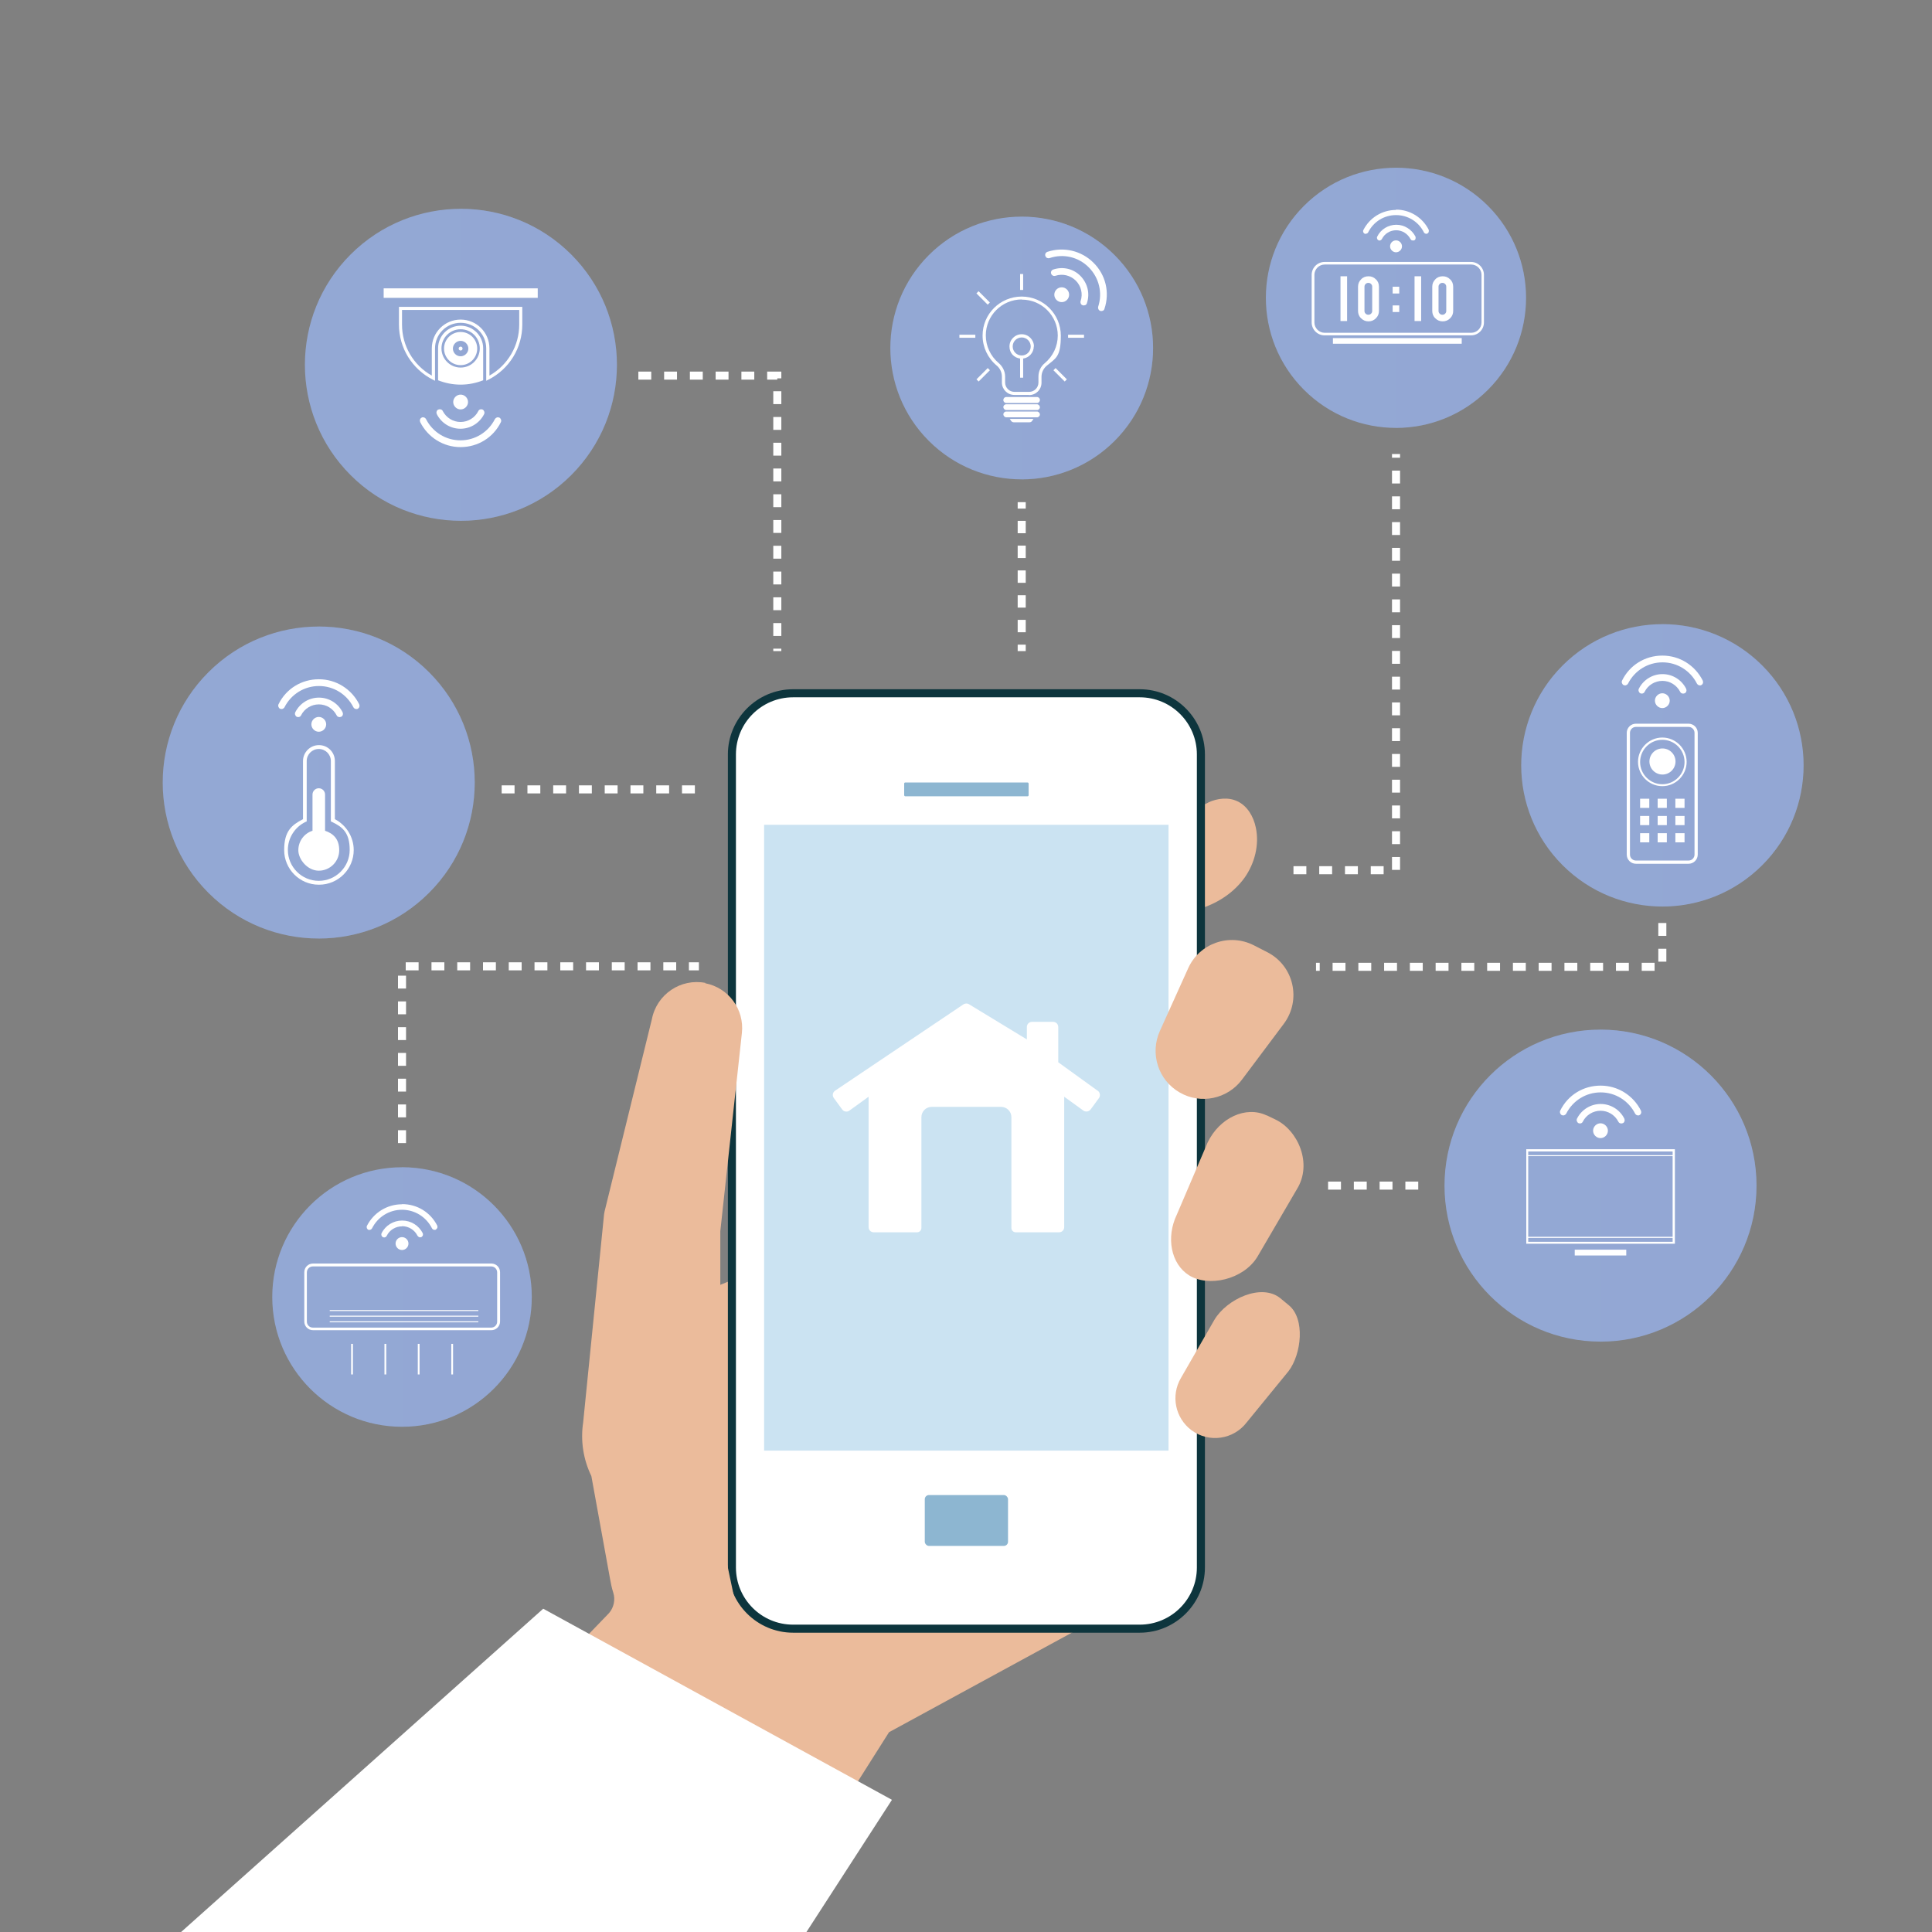 <svg xmlns="http://www.w3.org/2000/svg" viewBox="0 0 1200 1200"><rect x="0" y="0" width="1200" height="1200" fill="#808080" stroke="none"/><defs><style>      .st0 {        mix-blend-mode: multiply;        opacity: .2;      }      .st0, .st1 {        fill: #93a8d4;      }      .st2 {        fill: #fff;      }      .st3 {        fill: #0d353d;      }      .st4 {        isolation: isolate;      }      .st5 {        fill: #8db6d1;      }      .st6 {        fill: #ebbb9b;      }      .st7 {        fill: #cbe3f2;      }    </style></defs><g class="st4"><g id="Object"><path class="st6" d="M750.5,498.4c5.7-2.6,12.5-3.4,18.1-.7,6.2,2.9,10,9.5,11.4,16.3,2.3,10.7-.7,22.3-7,31.2-6.4,8.9-15.9,15.3-26.4,18.8-4,1.3-9.1,1.9-11.6-1.5-1.5-1.9-1.5-4.6-1.5-7,.2-12.7.3-25.3.5-38,.2-9.9,7.7-15,16.5-19Z"></path><polygon class="st6" points="491.1 1172.4 552.2 1075.9 707.6 991.3 670.9 708 436 802.6 415.8 969.7 370.7 1119.1 491.1 1172.4"></polygon><g><path class="st2" d="M707.9,1011.6h-215.3c-21,0-38-17-38-38v-505c0-21,17-38,38-38h215.3c21,0,38,17,38,38v505c0,21-17,38-38,38Z"></path><path class="st3" d="M707.9,1014.1h-215.3c-22.3,0-40.5-18.2-40.5-40.5v-505c0-22.3,18.2-40.5,40.5-40.5h215.3c22.3,0,40.5,18.2,40.5,40.5v505c0,22.3-18.2,40.5-40.5,40.5ZM492.6,433.1c-19.6,0-35.5,15.9-35.5,35.5v505c0,19.6,15.9,35.5,35.5,35.5h215.3c19.6,0,35.5-15.9,35.5-35.5v-505c0-19.6-15.9-35.5-35.5-35.5h-215.3Z"></path><rect class="st5" x="561.6" y="486" width="77.3" height="8.6" rx=".7" ry=".7"></rect><rect class="st7" x="474.6" y="512.3" width="251.2" height="388.7"></rect><path class="st2" d="M681.8,677.5l-24.5-17.7c0,0,0-.2,0-.3v-21.6c0-1.8-1.4-3.2-3.2-3.2h-13.1c-1.8,0-3.2,1.4-3.2,3.2v7.7l-35.7-21.7c-1.1-.8-2.6-.8-3.8,0l-79.7,53.6c-1.4,1-1.8,3-.7,4.5l5.2,7.1c1,1.4,3,1.8,4.5.7l11.9-8.6v81c0,1.8,1.4,3.2,3.2,3.2h26.9c1.5,0,2.7-1.2,2.7-2.7v-68.8c0-3.5,2.8-6.4,6.4-6.4h43.1c3.5,0,6.4,2.8,6.4,6.4v68.8c0,1.5,1.2,2.7,2.7,2.7h26.9c1.8,0,3.2-1.4,3.2-3.2v-81l11.9,8.6c1.4,1,3.4.7,4.5-.7l5.2-7.1c1-1.4.7-3.4-.7-4.5Z"></path><rect class="st5" x="574.4" y="928.6" width="51.7" height="31.6" rx="2.6" ry="2.6"></rect></g><g><circle class="st1" cx="286.3" cy="226.6" r="96.9" transform="translate(-76.4 268.8) rotate(-45)"></circle><path class="st0" d="M286.3,129.7v193.8c53.5,0,96.9-43.4,96.9-96.9s-43.4-96.9-96.9-96.9Z"></path><g><path class="st2" d="M270.2,236.5l-1.4-.7c-12.9-6.6-21-19.7-21-34.2v-11h76.6v11c0,14.5-8,27.6-21,34.2l-1.4.7v-20.1c0-8.8-7.1-15.9-15.9-15.9s-15.9,7.1-15.9,15.9v20.1ZM249.7,192.5v9.1c0,13.2,7,25.2,18.5,31.7v-16.9c0-9.9,8-17.9,17.9-17.9s17.9,8,17.9,17.9v16.9c11.4-6.5,18.5-18.5,18.5-31.7v-9.1h-72.7Z"></path><rect class="st2" x="238.3" y="179.1" width="95.7" height="5.9"></rect><g><path class="st2" d="M286.1,202.3c-7.7,0-14,6.3-14,14v19.9c4.3,1.7,9,2.7,14,2.7h0c5,0,9.7-1,14-2.7v-19.9c0-7.7-6.3-14-14-14ZM286.1,228.3c-6.5,0-11.9-5.3-11.9-11.9s5.3-11.9,11.9-11.9,11.9,5.3,11.9,11.9-5.3,11.9-11.9,11.9Z"></path><path class="st2" d="M286.1,206.2c-5.7,0-10.3,4.6-10.3,10.3s4.6,10.3,10.3,10.3,10.3-4.6,10.3-10.3-4.6-10.3-10.3-10.3ZM286.1,221.3c-2.7,0-4.8-2.2-4.8-4.8s2.2-4.8,4.8-4.8,4.8,2.2,4.8,4.8-2.2,4.8-4.8,4.8Z"></path><path class="st2" d="M287.3,216.5c0-.7-.5-1.2-1.2-1.2s-1.2.5-1.2,1.2.5,1.2,1.2,1.2,1.2-.5,1.2-1.2Z"></path></g><g><path class="st2" d="M286.1,254.3c2.5,0,4.6-2.1,4.6-4.6s-2.1-4.6-4.6-4.6-4.6,2.1-4.6,4.6,2.1,4.6,4.6,4.6Z"></path><path class="st2" d="M286.1,277.7c10.7,0,20.3-5.9,25-15.5.5-1,0-2.3-.9-2.8-.5-.2-1-.3-1.6-.1-.5.2-.9.5-1.2,1-4.1,8.1-12.3,13.2-21.4,13.2s-17.3-5.1-21.4-13.2c-.4-.7-1.1-1.1-1.8-1.1s-.6,0-.9.2c-.5.2-.9.7-1,1.2-.2.5-.1,1.1.1,1.6h0c4.8,9.5,14.4,15.5,25,15.5Z"></path><path class="st2" d="M286.1,262.1c-4.7,0-8.9-2.6-11.1-6.8-.2-.5-.7-.9-1.2-1-.5-.2-1.1-.1-1.6.1-.5.2-.9.7-1,1.2-.2.5-.1,1.1.1,1.6,2.8,5.6,8.5,9.1,14.7,9.1s11.9-3.5,14.7-9.1c.5-1,0-2.3-.9-2.8-.3-.1-.6-.2-.9-.2-.8,0-1.5.4-1.8,1.1-2.1,4.2-6.4,6.8-11.1,6.8Z"></path></g></g></g><g><circle class="st1" cx="249.7" cy="805.6" r="80.6"></circle><path class="st0" d="M249.7,724.9v161.2c44.5,0,80.6-36.1,80.6-80.6s-36.1-80.6-80.6-80.6Z"></path><g><g><rect class="st2" x="204.8" y="820.7" width="92.3" height=".6"></rect><rect class="st2" x="204.8" y="817.2" width="92.3" height=".6"></rect><rect class="st2" x="204.8" y="813.7" width="92.3" height=".6"></rect><path class="st2" d="M305.2,826.2h-110.8c-3,0-5.4-2.4-5.4-5.4v-30.6c0-3,2.4-5.4,5.4-5.4h110.8c3,0,5.4,2.4,5.4,5.4v30.6c0,3-2.4,5.4-5.4,5.4ZM194.3,786.6c-2,0-3.7,1.6-3.7,3.7v30.6c0,2,1.6,3.7,3.7,3.7h110.8c2,0,3.7-1.6,3.7-3.7v-30.6c0-2-1.6-3.7-3.7-3.7h-110.8Z"></path></g><g><path class="st2" d="M249.7,768.4c-2.2,0-4,1.8-4,4s1.8,4,4,4,4-1.8,4-4-1.8-4-4-4Z"></path><path class="st2" d="M249.7,748c-9.3,0-17.6,5.2-21.8,13.4-.4.9,0,2,.8,2.4.4.2.9.2,1.4,0,.5-.2.8-.5,1-.9,3.6-7.1,10.7-11.5,18.6-11.5s15,4.4,18.6,11.5c.3.6.9,1,1.6,1s.5,0,.8-.2c.4-.2.7-.6.9-1,.2-.5.1-.9,0-1.4h0c-4.2-8.3-12.5-13.4-21.8-13.4Z"></path><path class="st2" d="M249.7,761.6c4.1,0,7.8,2.3,9.6,5.9.2.4.6.7,1,.9.5.2.9.1,1.4,0,.4-.2.7-.6.9-1,.2-.5.1-.9,0-1.4-2.5-4.9-7.4-7.9-12.8-7.9s-10.4,3-12.8,7.9c-.4.9,0,2,.8,2.4.3.1.5.2.8.2.7,0,1.3-.4,1.6-1,1.8-3.7,5.5-5.9,9.6-5.9Z"></path></g><g><rect class="st2" x="218.1" y="834.7" width="1.1" height="19"></rect><rect class="st2" x="238.8" y="834.7" width="1.1" height="19"></rect><rect class="st2" x="259.5" y="834.7" width="1.1" height="19"></rect><rect class="st2" x="280.3" y="834.7" width="1.1" height="19"></rect></g></g></g><g><circle class="st1" cx="634.6" cy="216.2" r="81.6" transform="translate(33 512) rotate(-45)"></circle><path class="st0" d="M634.6,134.7v163.1c45,0,81.6-36.5,81.6-81.6s-36.5-81.6-81.6-81.6Z"></path><g><g><path class="st2" d="M662.7,179.8c-1.8-1.8-4.7-1.8-6.5,0s-1.8,4.7,0,6.5,4.7,1.8,6.5,0,1.8-4.7,0-6.5Z"></path><path class="st2" d="M679.2,163.2c-7.5-7.5-18.5-10.1-28.6-6.8-1.1.4-1.7,1.5-1.3,2.6.2.5.5.9,1,1.2.5.2,1,.3,1.6.1,8.6-2.9,18-.7,24.4,5.8s8.6,15.8,5.8,24.4c-.2.7,0,1.5.5,2.1.2.2.5.4.8.5.5.2,1.1.1,1.6-.1.5-.2.9-.7,1-1.2h0c3.4-10.1.8-21.1-6.8-28.6Z"></path><path class="st2" d="M668.2,174.3c3.3,3.3,4.5,8.2,3,12.7-.2.5-.1,1.1.1,1.6.2.5.7.9,1.2,1,.5.2,1.1.1,1.6-.1.5-.2.9-.7,1-1.2,2-6,.4-12.4-4-16.9s-10.9-6-16.9-4c-1.1.4-1.7,1.5-1.3,2.6.1.3.3.6.5.8.6.6,1.4.7,2.1.5,4.5-1.5,9.3-.3,12.7,3Z"></path></g><g><path class="st2" d="M642.2,215.2c0-4.2-3.4-7.6-7.6-7.6s-7.6,3.4-7.6,7.6,2.9,7,6.6,7.5v11.9h1.9v-11.9c3.7-.5,6.6-3.7,6.6-7.5ZM634.6,220.8c-3.1,0-5.6-2.5-5.6-5.6s2.5-5.6,5.6-5.6,5.6,2.5,5.6,5.6-2.5,5.6-5.6,5.6Z"></path><rect class="st2" x="633.6" y="170.2" width="1.9" height="9.9"></rect><rect class="st2" x="663.4" y="207.9" width="9.9" height="1.9"></rect><rect class="st2" x="595.9" y="207.9" width="9.9" height="1.9"></rect><rect class="st2" x="605.7" y="231.8" width="9.9" height="1.9" transform="translate(14.3 500) rotate(-45)"></rect><rect class="st2" x="657.5" y="227.8" width="1.9" height="9.9" transform="translate(28.3 533.8) rotate(-45)"></rect><rect class="st2" x="609.7" y="180.1" width="1.9" height="9.9" transform="translate(48 486) rotate(-45)"></rect><path class="st2" d="M639.4,262.3h-9.7c-.6,0-1.3-.3-1.7-.9l-.8-1.2h14.7l-.8,1.2c-.4.6-1,.9-1.7.9Z"></path><path class="st2" d="M625,246.6h19.1c1,0,1.8.8,1.8,1.8h0c0,1.1-.8,1.9-1.8,1.9h-19.1c-1,0-1.8-.8-1.8-1.8h0c0-1.1.8-1.9,1.8-1.9Z"></path><rect class="st2" x="623.2" y="251.1" width="22.7" height="3.6" rx="1.8" ry="1.8"></rect><rect class="st2" x="623.2" y="255.6" width="22.7" height="3.6" rx="1.8" ry="1.8"></rect><path class="st2" d="M639.1,245.3h-9.1c-4.3,0-7.7-3.5-7.7-7.7v-3.7c0-2.6-1.2-5.2-3.3-6.9-5.5-4.6-8.7-11.4-8.7-18.6,0-13.4,10.9-24.2,24.3-24.2h0c13.4,0,24.3,10.9,24.3,24.3s-3.2,14-8.8,18.7c-2,1.7-3.2,4.2-3.2,6.8v3.7c0,4.3-3.5,7.7-7.7,7.7ZM634.6,186c-12.3,0-22.3,10-22.3,22.3,0,6.6,2.9,12.9,8,17.2,2.5,2.1,4,5.2,4,8.4v3.7c0,3.2,2.6,5.8,5.8,5.8h9.1c3.2,0,5.8-2.6,5.8-5.8v-3.7c0-3.2,1.4-6.3,3.9-8.3,5.1-4.3,8.1-10.5,8.1-17.2,0-12.3-10-22.3-22.3-22.3Z"></path></g></g></g><g><circle class="st1" cx="994.1" cy="736.4" r="96.9"></circle><path class="st0" d="M994.1,639.6v193.8c53.5,0,96.9-43.4,96.9-96.9s-43.4-96.9-96.9-96.9Z"></path><g><g><path class="st2" d="M1040,768.9h-91.7v-51.4h91.7v51.4ZM948.9,768.2h90.4v-50.1h-90.4v50.1Z"></path><path class="st2" d="M1040.3,772.5h-92.3v-58.7h92.3v58.7ZM949.2,771.3h89.7v-56.1h-89.7v56.1Z"></path><rect class="st2" x="978.1" y="776.2" width="32" height="3.6"></rect></g><g><path class="st2" d="M994.1,697.7c-2.5,0-4.6,2.1-4.6,4.6s2.1,4.6,4.6,4.6,4.6-2.1,4.6-4.6-2.1-4.6-4.6-4.6Z"></path><path class="st2" d="M994.1,674.3c-10.7,0-20.3,5.9-25,15.5-.5,1,0,2.3.9,2.8.5.2,1,.3,1.6.1.5-.2.9-.5,1.2-1,4.1-8.1,12.3-13.2,21.4-13.2s17.3,5.1,21.4,13.2c.4.7,1.1,1.1,1.8,1.1s.6,0,.9-.2c.5-.2.9-.7,1-1.2.2-.5.1-1.1-.1-1.6h0c-4.8-9.5-14.4-15.5-25-15.5Z"></path><path class="st2" d="M994.1,689.9c4.7,0,8.9,2.6,11.1,6.8.2.5.7.9,1.2,1,.5.2,1.1.1,1.6-.1.5-.2.9-.7,1-1.2.2-.5.1-1.1-.1-1.6-2.8-5.6-8.5-9.1-14.7-9.1s-11.9,3.5-14.7,9.1c-.5,1,0,2.3.9,2.8.3.1.6.2.9.2.8,0,1.5-.4,1.8-1.1,2.1-4.2,6.4-6.8,11.1-6.8Z"></path></g></g></g><g><circle class="st1" cx="198" cy="486" r="96.9" transform="translate(-285.7 282.4) rotate(-45)"></circle><path class="st0" d="M198,389.1v193.8c53.5,0,96.9-43.4,96.9-96.9s-43.4-96.9-96.9-96.9Z"></path><g><g><path class="st2" d="M198,445.3c-2.5,0-4.6,2.1-4.6,4.6s2.1,4.6,4.6,4.6,4.6-2.1,4.6-4.6-2.1-4.6-4.6-4.6Z"></path><path class="st2" d="M198,421.9c-10.7,0-20.3,5.9-25,15.5-.5,1,0,2.3.9,2.8.5.2,1,.3,1.6.1.5-.2.9-.5,1.2-1,4.1-8.1,12.3-13.2,21.4-13.2s17.3,5.1,21.4,13.2c.4.7,1.1,1.1,1.8,1.1s.6,0,.9-.2c.5-.2.9-.7,1-1.2.2-.5.1-1.1-.1-1.6h0c-4.8-9.5-14.4-15.5-25-15.5Z"></path><path class="st2" d="M198,437.5c4.7,0,8.9,2.6,11.1,6.8.2.5.7.9,1.2,1,.5.2,1.1.1,1.6-.1.5-.2.9-.7,1-1.2.2-.5.1-1.1-.1-1.6-2.8-5.6-8.5-9.1-14.7-9.1s-11.9,3.5-14.7,9.1c-.5,1,0,2.3.9,2.8.3.1.6.2.9.2.8,0,1.5-.4,1.8-1.1,2.1-4.2,6.4-6.8,11.1-6.8Z"></path></g><g><path class="st2" d="M198,549.5c-11.9,0-21.5-9.7-21.5-21.5s4.6-15.5,11.7-19.2v-36.1c0-5.4,4.4-9.9,9.9-9.9s9.9,4.4,9.9,9.9v36.1c7.1,3.7,11.7,11.1,11.7,19.2,0,11.9-9.7,21.5-21.5,21.5ZM198,465.2c-4.2,0-7.5,3.4-7.5,7.5v37.5l-.7.3c-6.7,3.2-11,10-11,17.4,0,10.6,8.6,19.2,19.2,19.2s19.2-8.6,19.2-19.2-4.3-14.2-11-17.4l-.7-.3v-37.5c0-4.2-3.4-7.5-7.5-7.5Z"></path><path class="st2" d="M201.9,516v-22.5c0-2.1-1.7-3.9-3.9-3.9h0c-2.1,0-3.9,1.7-3.9,3.9v22.5c-5.1,1.6-8.8,6.4-8.8,12.1s5.7,12.7,12.7,12.7,12.7-5.7,12.7-12.7-3.7-10.4-8.8-12.1Z"></path></g></g></g><g><circle class="st1" cx="867.1" cy="185" r="80.8" transform="translate(123.1 667.3) rotate(-45)"></circle><path class="st0" d="M867.1,104.3v161.5c44.6,0,80.8-36.2,80.8-80.8s-36.2-80.8-80.8-80.8Z"></path><g><g><path class="st2" d="M913.7,162.7h-91c-4.4,0-8,3.6-8,8v29.6c0,4.4,3.6,8,8,8h91c4.4,0,8-3.6,8-8v-29.6c0-4.4-3.6-8-8-8ZM920.2,200.3c0,3.5-2.9,6.4-6.4,6.4h-91c-3.5,0-6.4-2.9-6.4-6.4v-29.6c0-3.5,2.9-6.4,6.4-6.4h91c3.5,0,6.4,2.9,6.4,6.4v29.6Z"></path><rect class="st2" x="827.9" y="210" width="80" height="3.5"></rect><g><path class="st2" d="M850,171.6c-1.8,0-3.4.6-4.6,1.9-1.3,1.3-1.9,2.8-1.9,4.6v15c0,1.8.6,3.4,1.9,4.6,1.3,1.3,2.8,1.9,4.6,1.9s3.3-.6,4.6-1.9c1.3-1.3,1.9-2.8,1.9-4.6v-15c0-1.8-.6-3.4-1.9-4.6-1.3-1.3-2.8-1.9-4.6-1.9ZM852.3,193.1c0,.7-.2,1.2-.7,1.7-.5.5-1,.7-1.7.7s-1.2-.2-1.7-.7c-.5-.5-.7-1-.7-1.7v-15c0-.7.2-1.2.7-1.7.5-.5,1-.7,1.7-.7s1.2.2,1.7.7c.5.5.7,1,.7,1.7v15Z"></path><rect class="st2" x="865" y="189.7" width="4.1" height="4.1"></rect><rect class="st2" x="865" y="178.1" width="4.1" height="4.2"></rect><path class="st2" d="M900.7,173.5c-1.3-1.3-2.8-1.9-4.6-1.9s-3.4.6-4.6,1.9c-1.3,1.3-1.9,2.8-1.9,4.6v15c0,1.8.6,3.4,1.9,4.6,1.3,1.3,2.8,1.9,4.6,1.9s3.3-.6,4.6-1.9c1.3-1.3,1.9-2.8,1.9-4.6v-15c0-1.8-.6-3.4-1.9-4.6ZM898.3,193.1c0,.7-.2,1.2-.7,1.7-.5.5-1,.7-1.7.7s-1.2-.2-1.7-.7c-.5-.5-.7-1-.7-1.7v-15c0-.7.2-1.2.7-1.7.5-.5,1-.7,1.7-.7s1.2.2,1.7.7c.5.5.7,1,.7,1.7v15Z"></path><rect class="st2" x="832.6" y="171.6" width="4.1" height="27.8"></rect><rect class="st2" x="878.6" y="171.6" width="4.1" height="27.8"></rect></g></g><g><path class="st2" d="M867.1,149.3c-2.1,0-3.7,1.7-3.7,3.7s1.7,3.7,3.7,3.7,3.7-1.7,3.7-3.7-1.7-3.7-3.7-3.7Z"></path><path class="st2" d="M867.1,130.4c-8.6,0-16.4,4.8-20.3,12.5-.4.8,0,1.8.7,2.2.4.2.8.2,1.3,0,.4-.1.8-.4,1-.8,3.3-6.6,9.9-10.7,17.3-10.7s14,4.1,17.3,10.7c.3.6.9.9,1.5.9s.5,0,.7-.2c.4-.2.7-.5.8-1,.1-.4.1-.9,0-1.3h0c-3.9-7.7-11.7-12.5-20.3-12.5Z"></path><path class="st2" d="M867.1,143c3.8,0,7.2,2.1,9,5.5.2.4.5.7,1,.8.4.1.9.1,1.3,0,.4-.2.7-.5.8-1,.1-.4.1-.9,0-1.3-2.3-4.5-6.9-7.4-11.9-7.4s-9.7,2.8-11.9,7.4c-.4.8,0,1.8.7,2.2.2.1.5.2.7.2.6,0,1.2-.4,1.5-.9,1.7-3.4,5.1-5.5,9-5.5Z"></path></g></g></g><g><circle class="st1" cx="1032.5" cy="475.4" r="87.7" transform="translate(-33.7 869.3) rotate(-45)"></circle><path class="st0" d="M1032.5,387.7v175.3c48.4,0,87.7-39.2,87.7-87.7s-39.2-87.7-87.7-87.7Z"></path><g><g><g><path class="st2" d="M1048.8,536.5h-32.7c-3.1,0-5.7-2.5-5.7-5.7v-75.6c0-3.1,2.5-5.7,5.7-5.7h32.7c3.1,0,5.7,2.5,5.7,5.7v75.6c0,3.1-2.5,5.7-5.7,5.7ZM1016.1,451.5c-2.1,0-3.7,1.7-3.7,3.7v75.6c0,2.1,1.7,3.7,3.7,3.7h32.7c2.1,0,3.7-1.7,3.7-3.7v-75.6c0-2.1-1.7-3.7-3.7-3.7h-32.7Z"></path><circle class="st2" cx="1032.5" cy="473.3" r="8.1" transform="translate(-81.1 249.9) rotate(-13.3)"></circle><path class="st2" d="M1032.5,488.3c-8.3,0-15.1-6.8-15.1-15.1s6.8-15.1,15.1-15.1,15.1,6.8,15.1,15.1-6.8,15.1-15.1,15.1ZM1032.5,459.5c-7.6,0-13.8,6.2-13.8,13.8s6.2,13.8,13.8,13.8,13.8-6.2,13.8-13.8-6.2-13.8-13.8-13.8Z"></path></g><g><path class="st2" d="M1032.5,430.6c-2.5,0-4.6,2.1-4.6,4.6s2.1,4.6,4.6,4.6,4.6-2.1,4.6-4.6-2.1-4.6-4.6-4.6Z"></path><path class="st2" d="M1032.5,407.2c-10.7,0-20.3,5.9-25,15.5-.5,1,0,2.3.9,2.8.5.2,1,.3,1.6.1.5-.2.9-.5,1.2-1,4.1-8.1,12.3-13.2,21.4-13.2s17.3,5.1,21.4,13.2c.4.7,1.1,1.1,1.8,1.1s.6,0,.9-.2c.5-.2.9-.7,1-1.2.2-.5.1-1.1-.1-1.6h0c-4.8-9.5-14.4-15.5-25-15.5Z"></path><path class="st2" d="M1032.5,422.9c4.7,0,8.9,2.6,11.1,6.8.2.5.7.9,1.2,1,.5.2,1.1.1,1.6-.1.5-.2.9-.7,1-1.2.2-.5.1-1.1-.1-1.6-2.8-5.6-8.5-9.1-14.7-9.1s-11.9,3.5-14.7,9.1c-.5,1,0,2.3.9,2.8.3.1.6.2.9.2.8,0,1.5-.4,1.8-1.1,2.1-4.2,6.4-6.8,11.1-6.8Z"></path></g></g><g><g><rect class="st2" x="1029.6" y="506.8" width="5.7" height="5.7"></rect><rect class="st2" x="1018.7" y="506.8" width="5.7" height="5.7"></rect></g><g><rect class="st2" x="1029.6" y="496.1" width="5.7" height="5.7"></rect><rect class="st2" x="1018.7" y="496.1" width="5.7" height="5.7"></rect></g></g><g><rect class="st2" x="1040.6" y="506.8" width="5.7" height="5.7"></rect><rect class="st2" x="1040.6" y="496.1" width="5.7" height="5.7"></rect></g><g><rect class="st2" x="1029.6" y="517.5" width="5.7" height="5.7"></rect><rect class="st2" x="1018.7" y="517.5" width="5.7" height="5.7"></rect></g><rect class="st2" x="1040.6" y="517.5" width="5.7" height="5.7"></rect></g></g><path class="st6" d="M438.2,610.5h0c-15.4-3-30.3,7.1-33.3,22.5l-29.4,119.5c-.1.6-.2,1.1-.3,1.7l-13,129.4c-1.7,11.3.1,22.9,5.1,33.2l11.6,63.8c.5,2.9,1.1,5.8,2,8.6,1.4,4.3.4,9.2-2.6,12.7l-150.5,156.1h263.1s-45.1-214.2-45.1-214.2l1.6-55.1v-122.4c0-.5,0-1.1,0-1.6l13.4-123.1c1.6-14.7-8.3-28.1-22.8-30.9Z"></path><path class="st6" d="M754.2,819.9l-20.7,36c-6.4,10.9-3.6,24.8,6.5,32.4h0c10.9,8.1,26.2,5.9,34.4-4.9l25.9-31.7c8.1-10.6,10.5-32.6.2-41l-5.2-4.3c-11.7-9.6-33.4.4-41.1,13.5Z"></path><path class="st6" d="M786.9,692.8l5.4,2.6c13.9,6.7,23,27.3,13.3,43.1l-24.6,42.1c-8.8,14.4-30.6,19-42.5,11.5h0c-11.2-7.1-14.4-23.5-7.5-37.8l19.1-44.7c7.4-15.4,23.8-22.9,36.6-16.8Z"></path><path class="st6" d="M778.7,587.1l8.4,4.3c16.5,8.4,21.4,29.6,10.3,44.5l-26,34.7c-9,12-25.6,15.5-38.6,8h0c-13.4-7.6-18.7-24.2-12.4-38.2l17.6-39c7-15.5,25.5-22,40.7-14.3Z"></path><polygon class="st2" points="337.4 999.2 554 1117.9 500.9 1200 112.5 1200 337.4 999.2"></polygon><g><rect class="st2" x="632.1" y="311.9" width="5" height="4"></rect><path class="st2" d="M637.1,392.7h-5v-7.7h5v7.7ZM637.1,377.4h-5v-7.7h5v7.7ZM637.1,362h-5v-7.7h5v7.7ZM637.1,346.6h-5v-7.7h5v7.7ZM637.1,331.2h-5v-7.7h5v7.7Z"></path><rect class="st2" x="632.1" y="400.4" width="5" height="4"></rect></g><path class="st2" d="M859.4,543h-8v-5h8v5ZM843.4,543h-8v-5h8v5ZM827.4,543h-8v-5h8v5ZM811.4,543h-8v-5h8v5ZM869.6,540.3h-5v-8h5v8ZM869.6,524.3h-5v-8h5v8ZM869.6,508.3h-5v-8h5v8ZM869.6,492.3h-5v-8h5v8ZM869.6,476.3h-5v-8h5v8ZM869.6,460.3h-5v-8h5v8ZM869.6,444.3h-5v-8h5v8ZM869.6,428.3h-5v-8h5v8ZM869.6,412.3h-5v-8h5v8ZM869.6,396.3h-5v-8h5v8ZM869.6,380.3h-5v-8h5v8ZM869.6,364.3h-5v-8h5v8ZM869.6,348.3h-5v-8h5v8ZM869.6,332.3h-5v-8h5v8ZM869.6,316.3h-5v-8h5v8ZM869.6,300.3h-5v-8h5v8ZM869.6,284.3h-5v-2.3h5v2.3Z"></path><path class="st2" d="M431.6,492.8h-8v-5h8v5ZM415.6,492.8h-8v-5h8v5ZM399.6,492.8h-8v-5h8v5ZM383.6,492.8h-8v-5h8v5ZM367.6,492.8h-8v-5h8v5ZM351.6,492.8h-8v-5h8v5ZM335.6,492.8h-8v-5h8v5ZM319.6,492.8h-8v-5h8v5Z"></path><path class="st2" d="M889,738.9v-5s0,0,0,0v5ZM880.9,738.9h-8v-5h8v5ZM864.9,738.9h-8v-5h8v5ZM848.9,738.9h-8v-5h8v5ZM832.9,738.9h-8v-5h8v5Z"></path><path class="st2" d="M1027.7,603h-8v-5h8v5ZM1011.7,603h-8v-5h8v5ZM995.7,603h-8v-5h8v5ZM979.7,603h-8v-5h8v5ZM963.7,603h-8v-5h8v5ZM947.7,603h-8v-5h8v5ZM931.7,603h-8v-5h8v5ZM915.7,603h-8v-5h8v5ZM899.7,603h-8v-5h8v5ZM883.7,603h-8v-5h8v5ZM867.7,603h-8v-5h8v5ZM851.7,603h-8v-5h8v5ZM835.7,603h-8v-5h8v5ZM819.7,603h-2.3v-5h2.3v5ZM1035,597.3h-5v-8h5v8ZM1035,581.3h-5v-8h5v8Z"></path><path class="st2" d="M485.3,404.4h-5v-1.5h5v1.5ZM485.3,395h-5v-8h5v8ZM485.3,379h-5v-8h5v8ZM485.3,363h-5v-8h5v8ZM485.3,347h-5v-8h5v8ZM485.3,331h-5v-8h5v8ZM485.3,315h-5v-8h5v8ZM485.3,299h-5v-8h5v8ZM485.3,283h-5v-8h5v8ZM485.3,267h-5v-8h5v8ZM485.3,251h-5v-8h5v8ZM482.8,235.8h-6.3v-5h8.8v4.2h-2.5v.8ZM468.5,235.8h-8v-5h8v5ZM452.5,235.8h-8v-5h8v5ZM436.5,235.8h-8v-5h8v5ZM420.5,235.8h-8v-5h8v5ZM404.5,235.8h-8v-5h8v5Z"></path><path class="st2" d="M252.2,710h-5v-8h5v8ZM252.2,694h-5v-8h5v8ZM252.2,678h-5v-8h5v8ZM252.2,662h-5v-8h5v8ZM252.2,646h-5v-8h5v8ZM252.2,630h-5v-8h5v8ZM252.2,614h-5v-8h5v8ZM434.1,602.7h-6.2v-5h6.2v5ZM420,602.7h-8v-5h8v5ZM404,602.7h-8v-5h8v5ZM388,602.7h-8v-5h8v5ZM372,602.7h-8v-5h8v5ZM356,602.7h-8v-5h8v5ZM340,602.7h-8v-5h8v5ZM324,602.7h-8v-5h8v5ZM308,602.7h-8v-5h8v5ZM292,602.7h-8v-5h8v5ZM276,602.7h-8v-5h8v5ZM260,602.7h-8v-5h8v5Z"></path></g></g></svg>